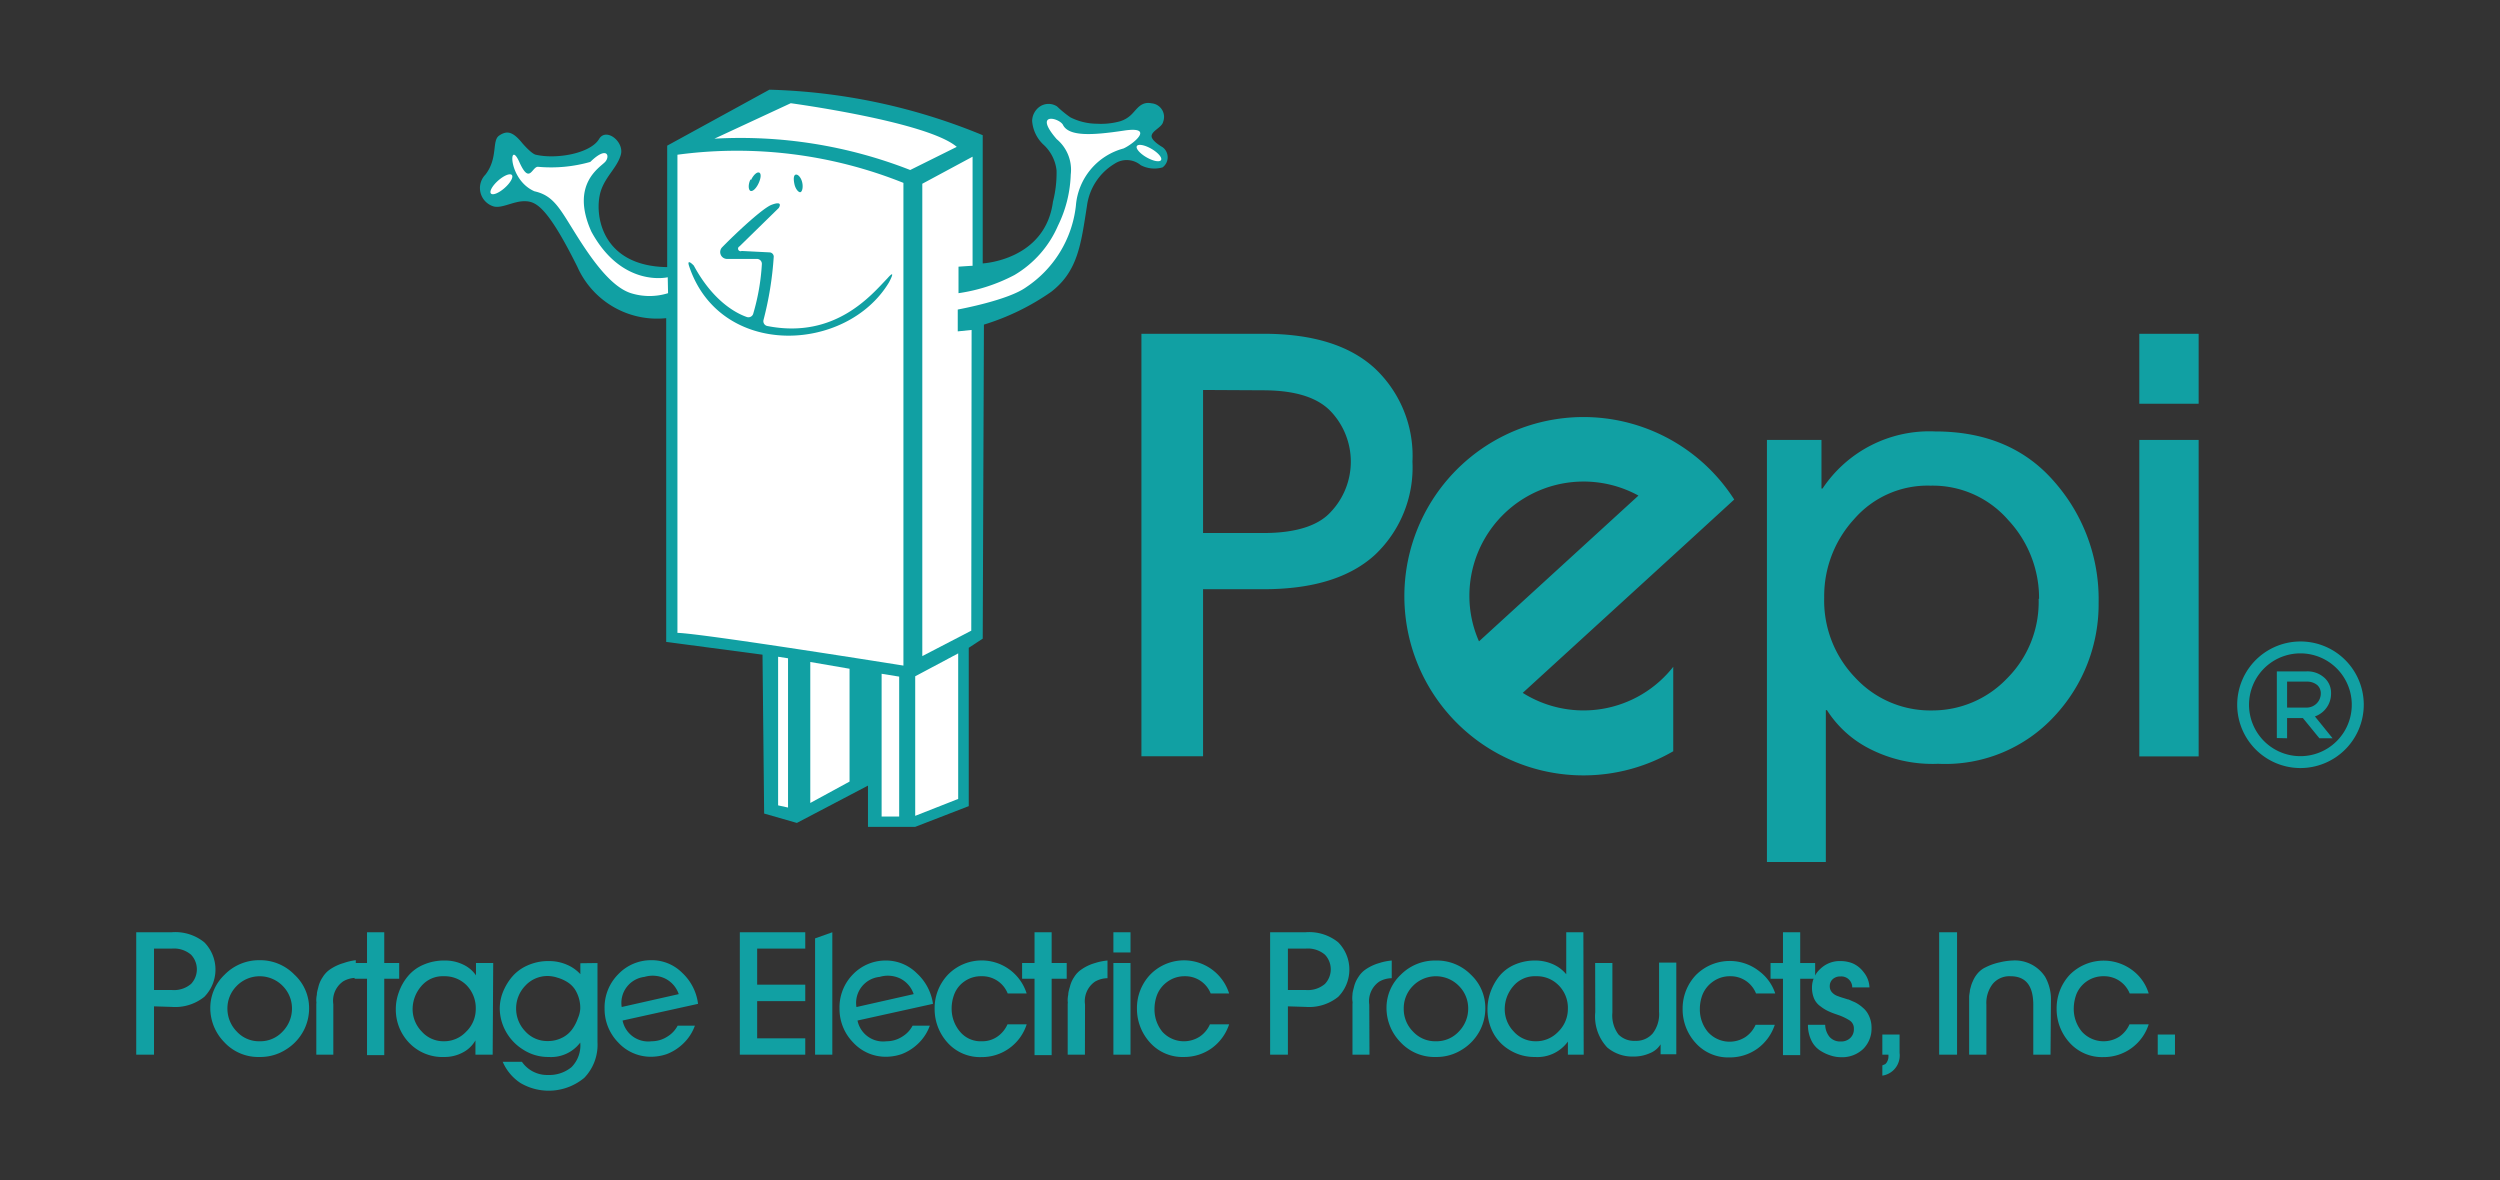 <svg fill="none" xmlns="http://www.w3.org/2000/svg" viewBox="0 0 413 195">
  <rect x="0" y="0" width="413" height="195" fill="#333333" stroke="none"/>
  <path d="M160.039 133.172l-8.847 3.425h-7.802v-6.813l-11.748 6.164-5.405-1.55-.27-26.245-15.911-2.109V52.562a14.418 14.418 0 01-14.685-8.508c-5.045-10.112-6.9-10.815-8.756-10.815-1.856 0-3.82 1.298-5.172.83A3.17 3.17 0 0180.2 28.84c2.108-2.74 1.027-5.606 2.252-6.435 1.225-.83 2.18-.775 3.802 1.207.234.289 1.586 1.803 2.252 1.947 3.406.793 9.01-.198 10.451-2.577 1.153-1.983 4.198.432 3.604 2.577-.595 2.145-2.577 3.605-3.334 6.093-1.099 3.605 0 12.33 10.992 12.473V24.064l16.883-9.247a98.89 98.89 0 0135.244 7.517v21.18s10.324-.505 11.604-10.203c.432-1.683.632-3.418.594-5.155a6.775 6.775 0 00-2.234-4.326 5.972 5.972 0 01-1.802-3.876 2.978 2.978 0 011.189-2.29 2.58 2.58 0 012.919-.09c.685.659 1.42 1.261 2.199 1.803a9.87 9.87 0 004.414 1.064 11.836 11.836 0 003.784-.397 4.595 4.595 0 001.946-1.171c.883-.866 1.55-2.163 3.297-1.803a2.254 2.254 0 011.892 3.064c-.198.956-2.072 1.533-1.892 2.488.126.613 1.226 1.37 1.802 1.694a2.071 2.071 0 010 3.335 4.844 4.844 0 01-3.603-.36 3.606 3.606 0 00-4.307-.253 9.58 9.58 0 00-4.577 6.94c-.991 6.327-1.477 10.815-5.928 14.24a39.626 39.626 0 01-11.099 5.408l-.198 51.877-2.307 1.514v26.155z" fill="#11A0A3"/>
  <path d="M111.912 25.56v78.988c4.199.108 37.334 5.408 37.334 5.408V30.211a73.846 73.846 0 00-37.334-4.65zm19.622 3.28c.343 0 .811.506.991 1.299.181.793 0 1.514-.288 1.604-.288.09-.811-.487-.991-1.298-.18-.811-.18-1.604.288-1.604zm-7.459.884c.396-.83.991-1.37 1.351-1.208.361.163.288.938-.126 1.803s-.991 1.37-1.333 1.208c-.343-.163-.397-1.064.018-1.893l.09.09zm22.775 16.944c-7.027 11.663-27.856 12.618-32.992-2.65-.504-1.496.757-.144.757-.144 3.297 6.093 7.207 7.95 8.739 8.49a.829.829 0 001.063-.487 36.114 36.114 0 001.442-8.237.808.808 0 00-.488-.799.809.809 0 00-.323-.066h-4.901a1.132 1.132 0 01-1.08-.69 1.138 1.138 0 01.251-1.257c2.468-2.524 6.739-6.471 8.144-6.994 2.054-.775 1.189.523 1.189.523l-6.486 6.345a.417.417 0 00-.198.558.416.416 0 00.558.199l4.613.234a.72.72 0 01.685.703 55.486 55.486 0 01-1.694 10.473.812.812 0 00.649.991c11.225 2.2 17.225-5.191 19.82-7.877 1.621-1.839.252.685.252.685z" fill="#fff"/>
  <path d="M118.021 22.91l12.612-5.858s22.577 3.046 27.424 7.21l-7.693 3.822a76.825 76.825 0 00-32.343-5.174zm67.569 1.623a10.652 10.652 0 00-7.856 9.481 18.62 18.62 0 01-8.181 13.411c-2.937 2.145-10.811 3.605-11.333 3.713v3.605l2.288-.234-.054 49.678-8.09 4.2V30.355l8.306-4.47V43.91c-.288 0-2.324.144-2.324.144v4.38a28.533 28.533 0 009.225-2.992 17.5 17.5 0 007.208-8.165 20.555 20.555 0 002.108-8.436 6.585 6.585 0 00-2.325-5.858c-3.837-4.435.199-3.606 1.009-2.416.919 2.019 4.847 1.802 10.091 1.01 5.243-.794 1.531 2.253-.072 2.956z" fill="#fff"/>
  <path d="M191.804 26.44c.224-.389-.489-1.22-1.592-1.857-1.103-.637-2.179-.839-2.403-.45-.224.387.489 1.218 1.592 1.855 1.103.637 2.179.84 2.403.451zM83.369 31.049c.954-.845 1.487-1.8 1.19-2.136-.296-.336-1.31.076-2.264.92-.954.844-1.488 1.8-1.191 2.136.297.336 1.31-.077 2.265-.92zm26.94 14.754s-7.532 1.802-12.613-7.535c-3.514-7.841 1.405-10.58 2.27-11.518.865-.938.36-2.74-2.45 0a23.701 23.701 0 01-8.577.81c-1.063-.161-1.406 3.101-3.153-.81-1.748-3.912-1.928 2.92 2.504 4.849 3.153.703 4.162 2.812 6.793 7.012 2.63 4.2 5.82 8.76 9.153 9.823a10.26 10.26 0 006.127 0l-.054-2.631zm47.983 62.134v24.046l-7.1 2.794v-23.055l7.1-3.785zm-24.433 1.424v23.289l6.487-3.533v-18.639l-6.487-1.117zm11.784 1.946l2.901.469v23.109h-2.901v-23.578zm-17.1-2.812l1.64.253v24.659l-1.64-.361v-24.551z" fill="#fff"/>
  <path d="M286.493 82.52a29.577 29.577 0 00-45.066-5.688 29.607 29.607 0 002.451 45.375 29.576 29.576 0 0032.542 1.899v-13.952a18.848 18.848 0 01-11.605 6.932 18.848 18.848 0 01-13.26-2.624l26.829-24.515 8.109-7.426zm-42.163 23.434a18.532 18.532 0 01-1.586-7.553 18.884 18.884 0 019.259-16.22 18.864 18.864 0 0118.669-.31l-26.342 24.083zm-45.587-8.616v27.597h-10.181V55.14h20.181c8.108 0 14.235 1.905 18.379 5.714a19.826 19.826 0 016.216 15.412 19.842 19.842 0 01-6.216 15.412c-4.144 3.773-10.271 5.66-18.379 5.66h-10zm0-32.915v23.632h10c5.207 0 9.009-1.154 11.117-3.498a12.076 12.076 0 003.295-8.291c0-3.084-1.178-6.05-3.295-8.292-2.198-2.32-5.904-3.485-11.117-3.497l-10-.054zm93.155 77.978V72.679h9.009V80.7h.181a21.21 21.21 0 0118.577-9.427c8.408 0 15.015 2.812 19.82 8.436a29.332 29.332 0 017.207 19.828 27.045 27.045 0 01-7.207 18.674 24.506 24.506 0 01-19.298 7.967 22.795 22.795 0 01-11.82-2.74 18.022 18.022 0 01-6.559-6.128h-.18v25.091h-9.73zm44.956-43.46a18.895 18.895 0 00-5.081-13.014 16.503 16.503 0 00-12.847-5.696 16.052 16.052 0 00-12.613 5.516 18.804 18.804 0 00-4.955 12.96 18.325 18.325 0 005.135 13.249 16.844 16.844 0 0012.613 5.408 17.023 17.023 0 0012.433-5.264 17.838 17.838 0 005.243-13.194l.072.036zm26.361-43.801v11.554h-9.802V55.14h9.802zm0 17.539v52.274h-9.802V72.679h9.802zm-337.773 93.57v7.985h-2.937V154.01h5.838a7.602 7.602 0 015.405 1.658 6.42 6.42 0 010 9.013 7.69 7.69 0 01-5.405 1.658l-2.901-.09zm0-9.535v6.831h2.901a4.33 4.33 0 003.225-1.009 3.516 3.516 0 000-4.813 4.33 4.33 0 00-3.225-1.009h-2.901zm25.622 9.896a7.935 7.935 0 01-.937 3.713 8.092 8.092 0 01-2.865 3.046 7.858 7.858 0 01-4.36 1.244 7.656 7.656 0 01-5.892-2.488 8.057 8.057 0 01-2.27-5.57 7.574 7.574 0 012.36-5.533 7.964 7.964 0 015.802-2.398 7.881 7.881 0 015.748 2.398 7.512 7.512 0 012.414 5.588zm-2.829 0a5.248 5.248 0 00-1.513-3.714 5.317 5.317 0 00-7.64 0 5.255 5.255 0 00-1.514 3.732 5.41 5.41 0 001.532 3.767 4.977 4.977 0 003.802 1.622 5.014 5.014 0 003.802-1.622 5.409 5.409 0 001.531-3.785zm6.829 7.625h-2.81v-8.4a1.122 1.122 0 000-.415 4.288 4.288 0 01.09-1.081c0-.469.18-.956.288-1.442a4.915 4.915 0 01.684-1.479c.305-.498.71-.928 1.19-1.261a7.765 7.765 0 012.27-1.064 9.47 9.47 0 012-.468v2.92a4.255 4.255 0 00-2.054.558 3.882 3.882 0 00-1.658 3.786v8.346z" fill="#11A0A3"/>
  <path d="M63.479 161.689v12.617h-2.847v-12.617h-2.054v-2.596h2.054v-5.083h2.847v5.083h2.468v2.596H63.48zm17.911 12.546h-2.848v-2.362a5.116 5.116 0 01-2.162 2.037 6.336 6.336 0 01-2.973.703 7.597 7.597 0 01-5.838-2.361 7.898 7.898 0 01-2.18-5.534 7.986 7.986 0 01.504-2.812 8.441 8.441 0 011.46-2.596 6.747 6.747 0 012.54-1.91 8.542 8.542 0 013.604-.721 6.773 6.773 0 012.973.648 5.27 5.27 0 012.162 1.803v-2.037h2.847l-.09 15.142zm-2.794-7.553a5.409 5.409 0 00-1.495-3.894 5.097 5.097 0 00-1.717-1.146 5.096 5.096 0 00-2.031-.368 4.62 4.62 0 00-3.802 1.695 5.805 5.805 0 00-1.387 3.713 5.299 5.299 0 001.495 3.713 4.799 4.799 0 003.604 1.622 4.969 4.969 0 003.73-1.568 5.183 5.183 0 001.603-3.767zm20.109-7.589v13.087a7.844 7.844 0 01-2.18 5.876 9.19 9.19 0 01-10.56.847 7.932 7.932 0 01-2.918-3.497h3.171a5.063 5.063 0 004.325 2.181 5.765 5.765 0 003.873-1.298 5.096 5.096 0 001.442-4.055 6.04 6.04 0 01-5.207 2.379 7.607 7.607 0 01-4.27-1.244 8.149 8.149 0 01-2.866-3.064 7.954 7.954 0 01-.955-3.605 7.464 7.464 0 01.469-2.668 9.438 9.438 0 011.477-2.56 7.092 7.092 0 012.559-1.946 8.341 8.341 0 013.604-.757 7.362 7.362 0 013.009.612 6.394 6.394 0 012.198 1.551v-1.803l2.829-.036zm-2.847 7.589a5.694 5.694 0 00-.559-2.65 4.048 4.048 0 00-1.423-1.694 6.186 6.186 0 00-1.802-.83 5.13 5.13 0 00-1.567-.27 4.965 4.965 0 00-3.73 1.604 5.41 5.41 0 00-1.514 3.786c0 1.389.536 2.726 1.496 3.731a4.87 4.87 0 003.711 1.622 5.123 5.123 0 002.379-.541 4.483 4.483 0 001.676-1.406 6.78 6.78 0 00.936-1.802 4.78 4.78 0 00.397-1.55zm19.46-.847l-12.469 2.757a4.324 4.324 0 004.793 3.425 4.755 4.755 0 002.613-.775 4.613 4.613 0 001.693-1.802h2.847a7.658 7.658 0 01-2.018 3.046 7.984 7.984 0 01-2.648 1.658 8.156 8.156 0 01-2.595.433 7.295 7.295 0 01-5.406-2.361 7.91 7.91 0 01-2.252-5.624 7.76 7.76 0 012.27-5.66 7.475 7.475 0 015.442-2.308 7.11 7.11 0 015.135 2.109 8.42 8.42 0 012.595 5.102zm-12.613.522l9.424-2.127a4.488 4.488 0 00-2.217-2.559 4.737 4.737 0 00-3.441-.289 4.325 4.325 0 00-3.766 4.975zm30.325 7.877h-10.811V154.01h10.811v2.704h-7.946v5.948h7.946v2.722h-7.946v6.147h7.946v2.703zm4.469-20.224v20.224h-2.847v-19.215l2.847-1.009zm16.631 11.825l-12.469 2.758a4.32 4.32 0 004.793 3.424 4.752 4.752 0 002.612-.775 4.61 4.61 0 001.694-1.802h2.847a7.668 7.668 0 01-2.018 3.046 7.988 7.988 0 01-2.649 1.658 8.15 8.15 0 01-2.594.433 7.292 7.292 0 01-5.406-2.361 7.9 7.9 0 01-2.252-5.624 7.749 7.749 0 012.216-5.624 7.482 7.482 0 015.406-2.29 7.225 7.225 0 015.153 2.109 8.497 8.497 0 012.667 5.048zm-12.613.522l9.423-2.127a4.484 4.484 0 00-2.18-2.559 4.737 4.737 0 00-3.441-.289 4.318 4.318 0 00-2.99 1.661 4.318 4.318 0 00-.848 3.314h.036zm28.09-2.235h-3.135a4.52 4.52 0 00-4.306-2.848 4.723 4.723 0 00-2.883.883 4.583 4.583 0 00-1.622 2.055 6.546 6.546 0 00-.45 2.416 5.86 5.86 0 001.351 3.767 4.416 4.416 0 003.604 1.622 4.353 4.353 0 002.612-.775 4.806 4.806 0 001.658-2.019h3.171a7.764 7.764 0 01-7.459 5.408 7.214 7.214 0 01-5.64-2.415 8.257 8.257 0 01-2.108-5.57 8.023 8.023 0 012.162-5.588 7.78 7.78 0 0110.922-.299 7.783 7.783 0 012.123 3.381v-.018z" fill="#11A0A3"/>
  <path d="M173.734 161.689v12.617h-2.829v-12.617h-2.054v-2.596h2.054v-5.083h2.829v5.083h2.486v2.596h-2.486zm5.495 12.545h-2.847v-8.399a1.114 1.114 0 000-.415 4.323 4.323 0 01.09-1.082c0-.468.181-.955.307-1.442a4.83 4.83 0 01.666-1.478 4.04 4.04 0 011.208-1.261 7.414 7.414 0 012.252-1.064 9.465 9.465 0 012.054-.415v2.921a4.301 4.301 0 00-2.054.558 3.909 3.909 0 00-1.658 3.786l-.018 8.291zm7.532-20.224v3.334h-2.829v-3.334h2.829zm0 5.083v15.141h-2.829v-15.141h2.829zm16.343 5.029h-3.1a4.51 4.51 0 00-1.682-2.087 4.51 4.51 0 00-2.57-.761 4.772 4.772 0 00-2.955.955 4.856 4.856 0 00-1.622 2.055 6.546 6.546 0 00-.45 2.416 5.787 5.787 0 001.315 3.767 4.812 4.812 0 006.163.775 4.714 4.714 0 001.675-2.019h3.172a7.936 7.936 0 01-2.883 3.948 7.802 7.802 0 01-4.577 1.442 7.203 7.203 0 01-5.64-2.415 8.276 8.276 0 01-2.126-5.57 8.023 8.023 0 012.162-5.588 7.796 7.796 0 017.409-2.181 7.807 7.807 0 015.655 5.263h.054zm9.657 2.127v7.985h-2.937V154.01h5.838a7.604 7.604 0 015.406 1.658 6.42 6.42 0 010 9.013 7.69 7.69 0 01-5.406 1.658l-2.901-.09zm0-9.535v6.831h2.901a4.333 4.333 0 003.226-1.009 3.515 3.515 0 000-4.813 4.333 4.333 0 00-3.226-1.009h-2.901zm13.478 17.52h-2.811v-8.399a1.114 1.114 0 000-.415 4.353 4.353 0 010-1.082c0-.468.18-.955.289-1.442a4.9 4.9 0 01.684-1.478 4.22 4.22 0 011.189-1.261 7.746 7.746 0 012.271-1.064 9.347 9.347 0 012.054-.415v2.921a4.197 4.197 0 00-2.054.558 3.918 3.918 0 00-1.658 3.786l.036 8.291zm19.136-7.624a7.938 7.938 0 01-.937 3.713 8.09 8.09 0 01-2.865 3.046 7.85 7.85 0 01-4.361 1.244 7.657 7.657 0 01-5.892-2.487 8.062 8.062 0 01-2.27-5.57 7.498 7.498 0 012.361-5.534 7.964 7.964 0 015.801-2.343 7.856 7.856 0 013.134.574 7.853 7.853 0 012.65 1.769 7.519 7.519 0 012.379 5.588zm-2.829 0a5.241 5.241 0 00-1.514-3.713 5.314 5.314 0 00-5.894-1.199 5.314 5.314 0 00-1.745 1.199 5.224 5.224 0 00-1.496 3.731 5.28 5.28 0 001.514 3.767 4.973 4.973 0 003.801 1.622 5.017 5.017 0 003.802-1.622 5.405 5.405 0 001.532-3.785zm19.081 7.624h-2.612v-2.163a6.195 6.195 0 01-5.406 2.542 7.794 7.794 0 01-4.252-1.172 7.312 7.312 0 01-2.739-2.92 8.258 8.258 0 01-.883-3.803c.001-.958.165-1.91.487-2.812.33-.937.81-1.814 1.423-2.596a6.7 6.7 0 012.487-1.911 8.408 8.408 0 013.477-.721 7.208 7.208 0 012.937.613c.853.372 1.606.94 2.198 1.659v-6.94h2.829l.054 20.224zm-2.612-7.552a5.272 5.272 0 00-1.514-3.894 5.008 5.008 0 00-3.73-1.514 4.646 4.646 0 00-3.82 1.694 5.793 5.793 0 00-1.369 3.714 5.284 5.284 0 001.477 3.713 4.804 4.804 0 003.604 1.622 5.04 5.04 0 003.748-1.568 5.262 5.262 0 001.604-3.767zm4.504-7.589h2.847v8.202a5.233 5.233 0 001.009 3.605 3.6 3.6 0 002.757 1.045 3.605 3.605 0 002.883-1.207 5.23 5.23 0 001.063-3.606v-8.111h2.847v15.141h-2.595v-1.64a3.705 3.705 0 01-1.801 1.478 6.51 6.51 0 01-2.685.541 6.417 6.417 0 01-4.325-1.496 7.439 7.439 0 01-1.982-5.822l-.018-8.13zm29.749 5.029h-3.172a4.51 4.51 0 00-1.682-2.087 4.51 4.51 0 00-2.57-.761 4.772 4.772 0 00-2.955.955 4.856 4.856 0 00-1.622 2.055 6.546 6.546 0 00-.45 2.416 5.787 5.787 0 001.315 3.767 4.815 4.815 0 002.951 1.577 4.816 4.816 0 003.266-.73 4.714 4.714 0 001.675-2.019h3.172a7.936 7.936 0 01-2.883 3.948 7.802 7.802 0 01-4.577 1.442 7.214 7.214 0 01-5.64-2.415 8.204 8.204 0 01-2.126-5.57 8.023 8.023 0 012.162-5.588 7.87 7.87 0 0110.541-.631 7.483 7.483 0 012.595 3.641z" fill="#11A0A3"/>
  <path d="M297.394 161.689v12.617h-2.847v-12.617h-2.054v-2.596h2.054v-5.083h2.847v5.083h2.468v2.596h-2.468z" fill="#11A0A3"/>
  <path d="M308.836 163.113h-2.847a1.807 1.807 0 00-1.212-1.709 1.797 1.797 0 00-.734-.094 1.806 1.806 0 00-1.28.451 1.532 1.532 0 00-.486 1.171c-.008.364.121.718.36.992.214.242.478.432.775.559.395.158.798.297 1.207.414l.631.199c.144 0 .414.144.775.306a4.6 4.6 0 01.901.451c.294.185.571.396.828.63.29.243.539.528.739.848.211.336.375.7.487 1.081.14.455.207.93.198 1.406a4.73 4.73 0 01-1.351 3.443 5.047 5.047 0 01-3.73 1.388 5.408 5.408 0 01-1.64-.27 6.957 6.957 0 01-1.802-.848 4.068 4.068 0 01-1.423-1.658 5.841 5.841 0 01-.559-2.578h2.847c.013.737.273 1.448.739 2.019a2.322 2.322 0 001.802.739 2.171 2.171 0 001.585-.558 1.952 1.952 0 00.613-1.515 1.565 1.565 0 00-.649-1.369 8.673 8.673 0 00-2-.956l-.306-.108a11.497 11.497 0 01-1.351-.541 6.84 6.84 0 01-1.208-.757 3.087 3.087 0 01-1.063-1.298 4.62 4.62 0 01-.342-1.802 4.133 4.133 0 011.351-3.065 4.597 4.597 0 013.406-1.315 5.396 5.396 0 011.964.378 4.492 4.492 0 011.802 1.442c.594.71.937 1.598.973 2.524zm4.973 7.787v3.028a3.372 3.372 0 01-2.847 3.768v-1.695l.468-.198c.148-.122.265-.276.343-.451.145-.271.213-.576.198-.883v-.234h-1.009V170.9h2.847zm9.495 3.334h-2.955V154.01h2.955v20.224zm15.442 0h-2.847v-8.237c0-3.155-1.243-4.723-3.766-4.723a3.604 3.604 0 00-2.901 1.226 5.125 5.125 0 00-1.081 3.479v8.255h-2.847v-9.643c.024-.254.06-.507.109-.757 0-.289.108-.577.18-.866.079-.304.187-.6.324-.883a4.92 4.92 0 01.469-.865c.191-.283.415-.543.666-.775.269-.247.573-.453.901-.613a9.783 9.783 0 012.451-.865c.673-.163 1.361-.26 2.054-.289a5.95 5.95 0 015.405 2.704c.66 1.183.99 2.522.955 3.876l-.072 8.976zm16.217-10.112h-3.136a4.537 4.537 0 00-4.27-2.848 4.778 4.778 0 00-4.523 2.938 6.925 6.925 0 00-.45 2.416 5.882 5.882 0 001.315 3.767 4.828 4.828 0 006.235.847 4.811 4.811 0 001.657-2.019h3.172a7.771 7.771 0 01-7.46 5.408 7.217 7.217 0 01-3.09-.577 7.227 7.227 0 01-2.55-1.838 8.257 8.257 0 01-2.108-5.57 8.096 8.096 0 012.144-5.588 7.89 7.89 0 0110.559-.631 7.431 7.431 0 012.505 3.695zm4.342 10.113h-2.847V170.9h2.847v3.335zm20.739-47.353a10.455 10.455 0 113.999-20.114 10.454 10.454 0 016.452 9.659 10.474 10.474 0 01-10.451 10.455zm0-18.945a8.48 8.48 0 00-7.853 5.228 8.499 8.499 0 00-.491 4.907 8.484 8.484 0 0015.381 3.073 8.492 8.492 0 00-1.047-10.715 8.482 8.482 0 00-5.99-2.493z" fill="#11A0A3"/>
  <path d="M376.134 121.925v-11.014h4.919a4.157 4.157 0 012.865.991 3.326 3.326 0 011.171 2.65 3.966 3.966 0 01-1.171 2.866 4.047 4.047 0 01-1.495.938l2.919 3.605h-2.181l-2.72-3.335h-2.613v3.335l-1.694-.036zm1.694-9.32v4.29h3.225a2.34 2.34 0 002.343-2.343 1.806 1.806 0 00-.577-1.37 2.63 2.63 0 00-1.802-.577h-3.189z" fill="#11A0A3"/>
</svg>
